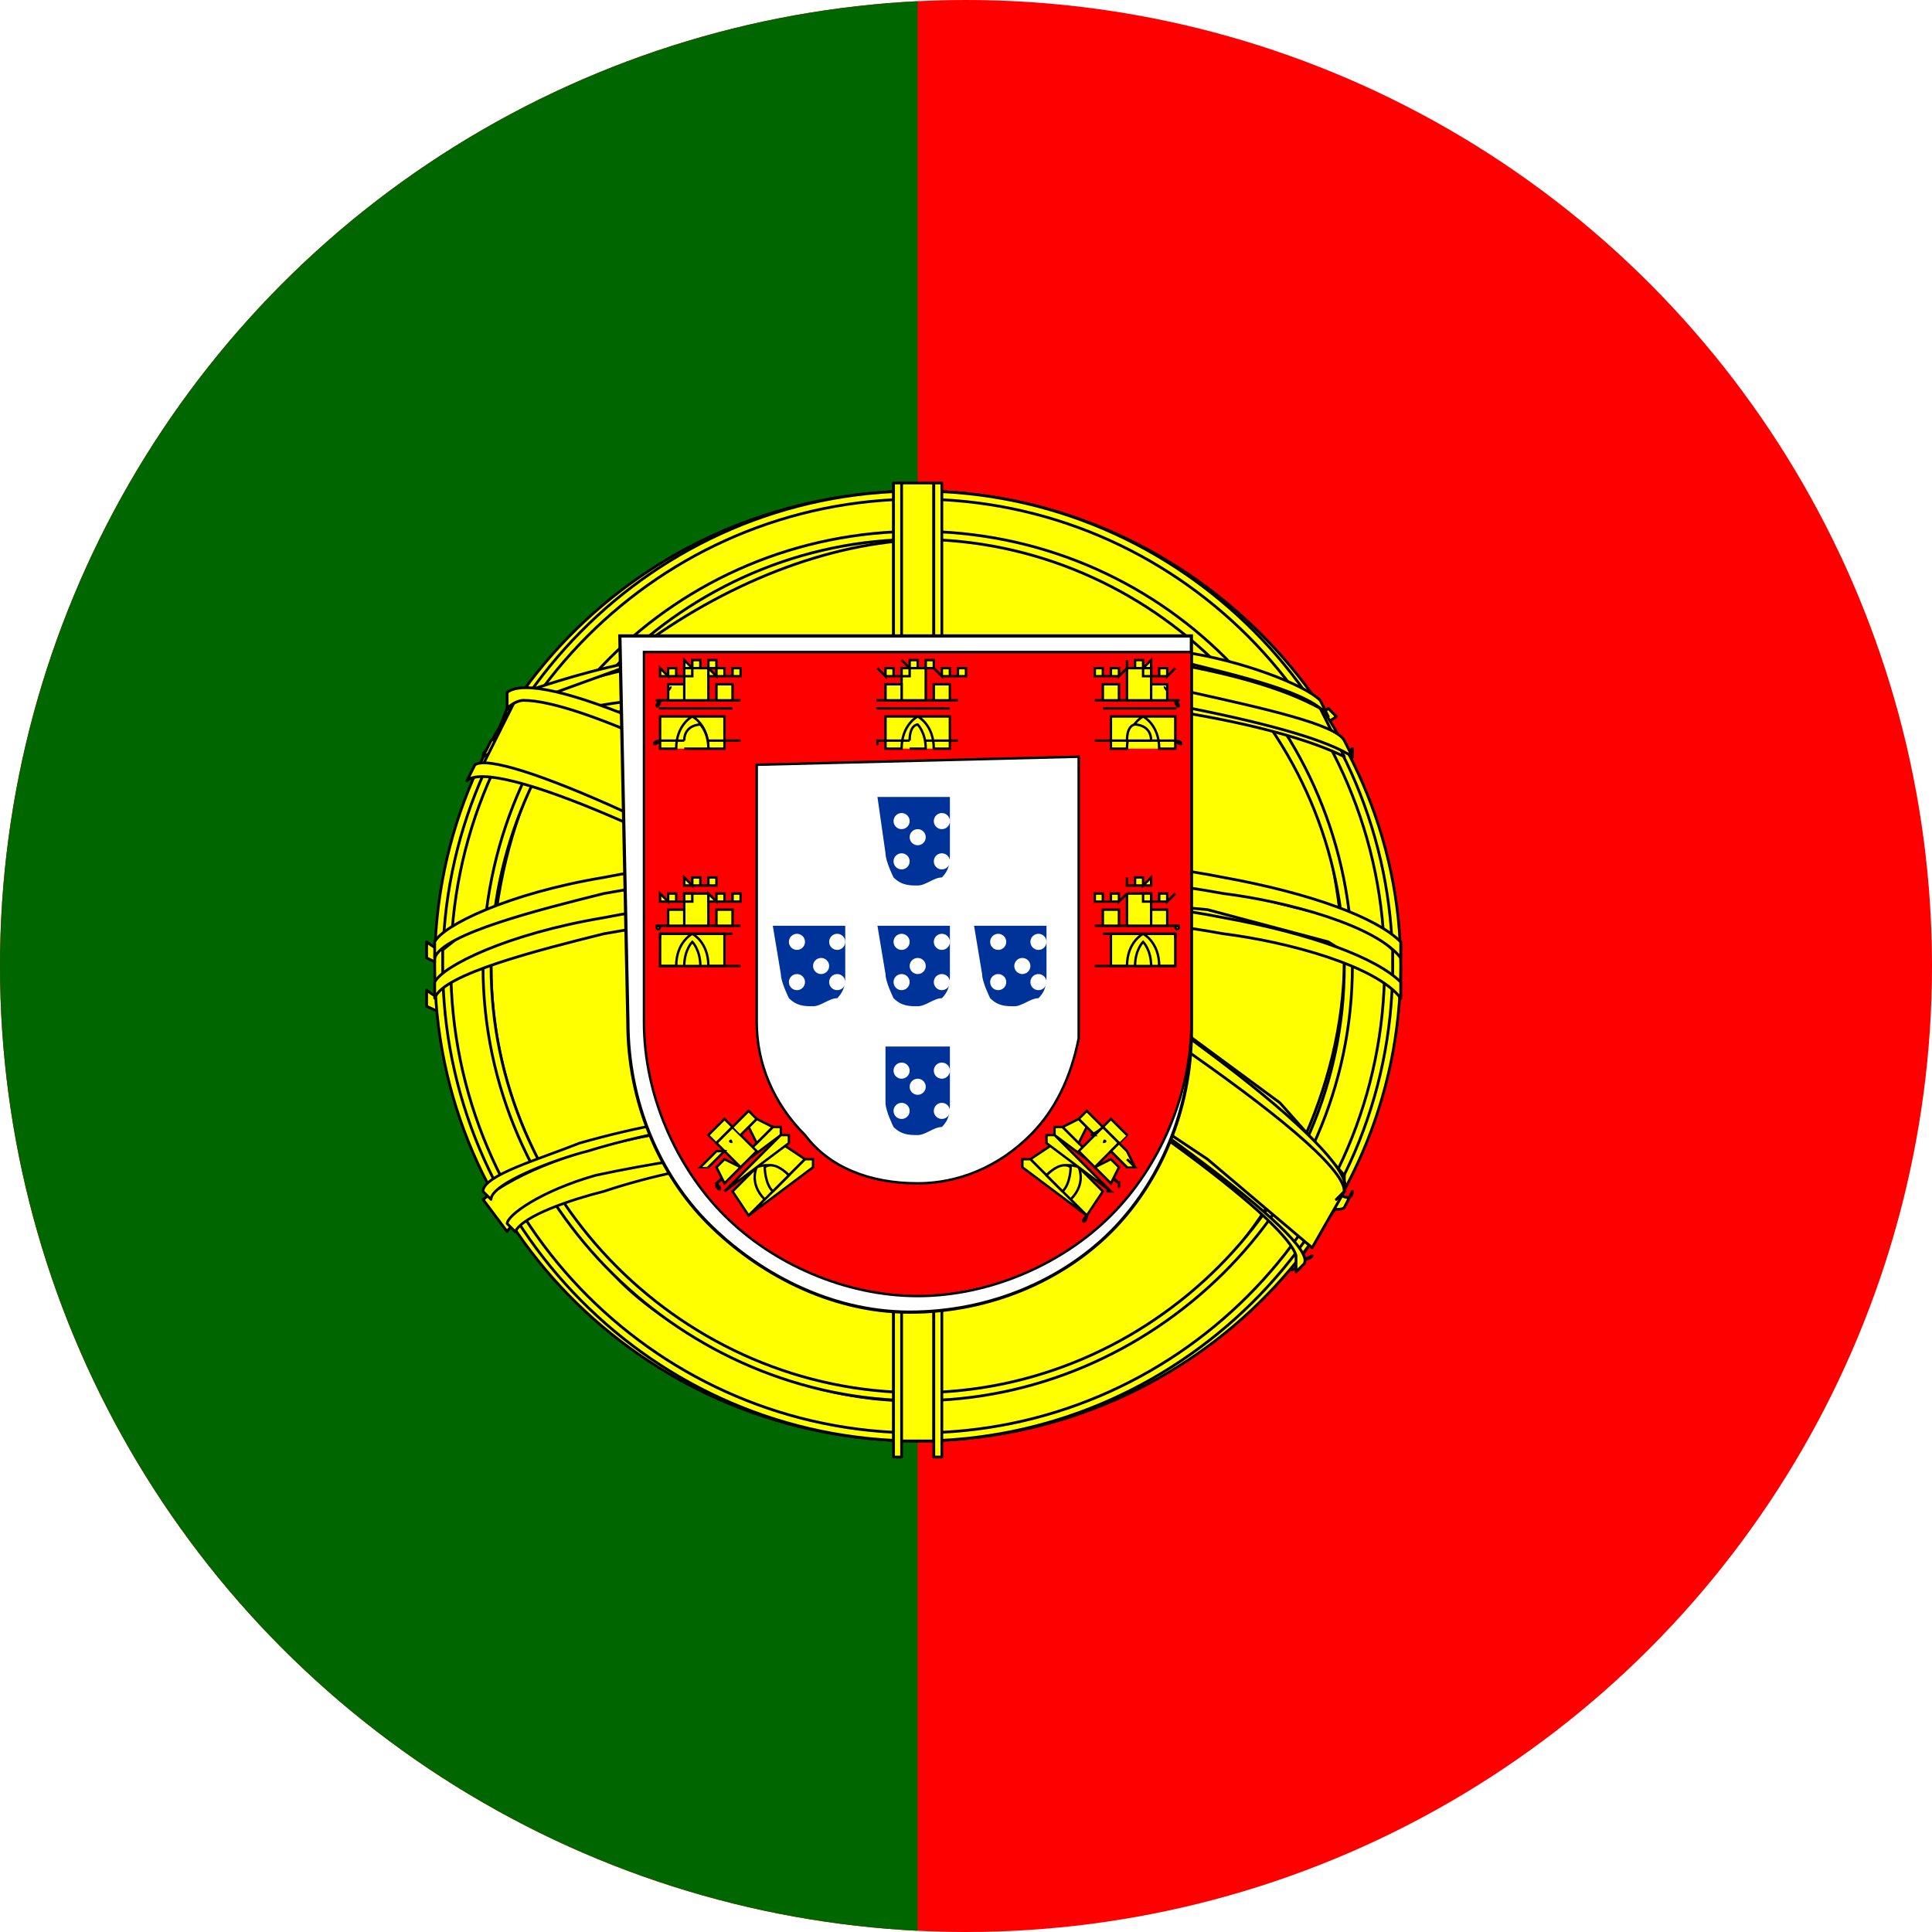 <?xml version="1.0" encoding="utf-8"?>
<!-- Generator: Adobe Illustrator 21.0.0, SVG Export Plug-In . SVG Version: 6.00 Build 0)  -->
<svg version="1.1" id="Слой_1" xmlns="http://www.w3.org/2000/svg" xmlns:xlink="http://www.w3.org/1999/xlink" x="0px" y="0px"
	 viewBox="0 0 24 24" style="enable-background:new 0 0 24 24;" xml:space="preserve">
<style type="text/css">
	.st0{clip-path:url(#SVGID_2_);}
	.st1{fill:#FF0000;}
	.st2{fill:#006600;}
	.st3{fill:#FFFF00;stroke:#000000;stroke-width:3.438000e-02;stroke-linecap:round;stroke-linejoin:round;}
	.st4{fill:#FFFF00;stroke:#000000;stroke-width:3.300000e-02;stroke-linecap:round;stroke-linejoin:round;}
	.st5{fill:#FFFFFF;stroke:#000000;stroke-width:4.022220e-02;}
	.st6{fill:#FF0000;stroke:#000000;stroke-width:3.044040e-02;}
	.st7{fill:#FFFF00;}
	.st8{fill:#FFFF00;stroke:#000000;stroke-width:3.000000e-02;}
	.st9{fill:#003399;}
	.st10{fill:#FFFFFF;}
</style>
<g>
	<defs>
		<circle id="SVGID_1_" cx="12" cy="12" r="12"/>
	</defs>
	<clipPath id="SVGID_2_">
		<use xlink:href="#SVGID_1_"  style="overflow:visible;"/>
	</clipPath>
	<g class="st0">
		<rect x="-3" class="st1" width="36" height="24"/>
		<rect x="-3" class="st2" width="14.4" height="24"/>
		<g>
			<path class="st3" d="M16.1,15.7C14.3,15.7,6,10.5,5.9,9.7l0.5-0.8c0.8,1.2,9.3,6.2,10.2,6.1L16.1,15.7"/>
			<path class="st3" d="M6.3,8.8c-0.2,0.4,2.2,1.9,5,3.6c2.8,1.7,5.2,2.8,5.4,2.6c0,0,0.1-0.2,0.1-0.2c0,0.1-0.1,0.1-0.2,0
				c-0.8-0.2-2.7-1.1-5.2-2.6c-2.4-1.5-4.6-2.9-4.9-3.4c0,0,0-0.1,0-0.2l0,0L6.3,8.8L6.3,8.8L6.3,8.8L6.3,8.8z M16.1,15.7
				c0,0.1-0.1,0.1-0.2,0c-0.7-0.1-2.7-1.1-5.2-2.5C7.9,11.6,5.6,10,5.9,9.6l0.1-0.1l0,0c-0.2,0.7,4.6,3.5,4.9,3.6
				c2.8,1.7,5.2,2.8,5.4,2.5L16.1,15.7L16.1,15.7L16.1,15.7z"/>
			<path class="st3" d="M11.4,10.2c1.8,0,4.1-0.2,5.3-0.8l-0.3-0.5c-0.8,0.4-3,0.7-5.1,0.7c-2.4,0-4.2-0.3-5-0.8L6.1,9.3
				C7.7,10,9.3,10.1,11.4,10.2"/>
			<path class="st3" d="M16.8,9.4c0,0.1-0.9,0.4-2.1,0.6c-0.8,0.1-1.9,0.2-3.3,0.2c-1.3,0-2.4-0.1-3.2-0.2C6.9,9.8,6.3,9.5,6,9.4
				c0,0,0-0.1,0.1-0.1c0.7,0.3,1.4,0.5,2.2,0.6c0.8,0.1,1.8,0.2,3.1,0.2c1.4,0,2.4-0.1,3.3-0.2c1.3-0.2,2-0.5,2.1-0.6L16.8,9.4
				L16.8,9.4L16.8,9.4z M16.6,8.9c-0.1,0.1-0.8,0.4-2,0.5c-0.8,0.1-1.8,0.2-3.1,0.2c-1.2,0-2.3-0.1-3-0.2C7.2,9.4,6.5,9.1,6.3,9
				c0,0,0-0.1,0.1-0.1C6.5,9,7.2,9.2,8.4,9.4c0.8,0.1,1.8,0.2,3,0.2c1.3,0,2.3-0.1,3.1-0.2c1.2-0.2,1.9-0.5,2-0.6L16.6,8.9L16.6,8.9
				L16.6,8.9z"/>
			<path class="st3" d="M5.5,12.3c1.1,0.6,3.6,0.9,5.9,0.9c2.1,0,4.9-0.3,6-0.9l0-0.6c-0.3,0.5-3.3,1-6,1c-2.6,0-5.1-0.4-5.9-1
				L5.5,12.3"/>
			<path class="st3" d="M17.4,12.3l0,0.1c-0.2,0.2-1.1,0.5-2.4,0.7c-0.9,0.1-2.2,0.3-3.7,0.3c-1.4,0-2.6-0.1-3.5-0.2
				c-1.4-0.2-2.3-0.6-2.5-0.7l0-0.2c0.5,0.4,2,0.6,2.5,0.7c0.9,0.1,2,0.2,3.5,0.2c1.5,0,2.7-0.1,3.7-0.2
				C15.9,12.8,17.2,12.5,17.4,12.3L17.4,12.3L17.4,12.3z M17.4,11.7l0,0.1c-0.2,0.2-1.1,0.5-2.4,0.7c-0.9,0.1-2.2,0.3-3.7,0.3
				c-1.4,0-2.6-0.1-3.5-0.2c-1.4-0.2-2.3-0.6-2.5-0.7l0-0.2c0.5,0.4,2,0.6,2.5,0.7c0.9,0.1,2,0.2,3.5,0.2c1.5,0,2.7-0.1,3.7-0.3
				C15.9,12.3,17.2,12,17.4,11.7L17.4,11.7L17.4,11.7z"/>
			<path class="st3" d="M11.4,15.6c-2.6,0-4.8-0.7-5.2-0.8l0.3,0.5c0.8,0.3,3,0.9,4.9,0.8c2-0.1,3.7-0.2,4.9-0.8l0.3-0.5
				C15.8,15.2,13,15.6,11.4,15.6"/>
			<path class="st4" d="M16.4,15.2c-0.1,0.1-0.1,0.2-0.2,0.2c-0.6,0.2-1.5,0.4-1.8,0.5c-0.8,0.2-2,0.3-3,0.3c-2.3,0-4.1-0.5-5-0.9
				l-0.1-0.1l0,0l0.1,0c1.6,0.6,3.3,0.8,5,0.8c1.1,0,2.1-0.1,3-0.3C15.7,15.5,16.2,15.3,16.4,15.2L16.4,15.2L16.4,15.2L16.4,15.2z
				 M16.7,14.7C16.7,14.7,16.7,14.7,16.7,14.7c0,0.1-0.1,0.1-0.1,0.2c-0.3,0.1-1.1,0.3-2.3,0.5c-0.8,0.1-1.3,0.2-2.8,0.2
				c-2.9-0.1-4.8-0.6-5.3-0.8l-0.1-0.1c1.7,0.4,3.4,0.8,5.4,0.8c1.4,0,2-0.1,2.8-0.2c1.4-0.2,2.1-0.4,2.3-0.5c0,0,0,0,0,0L16.7,14.7
				L16.7,14.7L16.7,14.7z"/>
			<path class="st3" d="M16.7,11.9c0,1.7-0.9,3.2-1.6,3.9c-1,0.9-2.3,1.6-3.8,1.6c-1.7,0-3.3-1.1-3.7-1.6c-0.8-1-1.5-2.2-1.5-3.8
				C6.2,10.1,6.9,8.8,8,8s2.4-1.3,3.6-1.3c1.3,0,2.9,0.7,4,2C16.3,9.5,16.6,10.5,16.7,11.9L16.7,11.9z M11.4,6.1c3.3,0,6,2.7,6,5.9
				c0,3.3-2.7,5.9-6,5.9S5.4,15.3,5.4,12S8.1,6.1,11.4,6.1"/>
			<path class="st3" d="M11.4,6.1c3.3,0,5.9,2.7,5.9,5.9c0,3.3-2.7,5.9-5.9,5.9c-3.3,0-5.9-2.7-5.9-5.9S8.1,6.1,11.4,6.1L11.4,6.1z
				 M5.6,12c0,3.2,2.6,5.8,5.8,5.8c3.2,0,5.8-2.6,5.8-5.8c0-3.2-2.6-5.8-5.8-5.8S5.6,8.8,5.6,12L5.6,12z"/>
			<path class="st3" d="M11.4,6.6c3,0,5.4,2.4,5.4,5.4c0,3-2.5,5.4-5.4,5.4S6,15,6,12C6,9,8.4,6.6,11.4,6.6L11.4,6.6z M6.1,12
				c0,2.9,2.4,5.3,5.3,5.3s5.3-2.4,5.3-5.3c0-2.9-2.4-5.3-5.3-5.3C8.5,6.7,6.1,9.1,6.1,12L6.1,12z"/>
			<path class="st3" d="M11.6,6h-0.5l0,11.9h0.5L11.6,6z"/>
			<path class="st3" d="M11.6,6h0.1l0,12.1h-0.1L11.6,6L11.6,6z M11.1,6h0.1l0,12.1h-0.1L11.1,6L11.1,6z"/>
			<path class="st3" d="M17.3,12.2v-0.4L17,11.5l-2-0.5L12,10.6l-3.5,0.2l-2.5,0.6l-0.5,0.4v0.4l1.3-0.6l3.1-0.5h2.9l2.2,0.2
				l1.5,0.4L17.3,12.2z"/>
			<path class="st3" d="M11.4,11.1c1.4,0,2.8,0.1,3.8,0.3c1.1,0.2,1.9,0.5,2.2,0.8l0,0.2c-0.3-0.4-1.4-0.7-2.2-0.8
				c-1.1-0.2-2.4-0.3-3.8-0.3c-1.5,0-2.8,0.1-3.9,0.3c-0.8,0.2-2,0.5-2.1,0.8v-0.2c0.1-0.2,0.9-0.6,2.1-0.8
				C8.5,11.2,9.9,11.1,11.4,11.1L11.4,11.1z M11.4,10.6c1.4,0,2.8,0.1,3.8,0.3c1.1,0.2,1.9,0.5,2.2,0.8l0,0.2
				c-0.3-0.4-1.4-0.7-2.2-0.8c-1.1-0.2-2.4-0.3-3.8-0.3c-1.5,0-2.8,0.1-3.9,0.3c-0.8,0.2-2,0.5-2.1,0.8v-0.2
				c0.1-0.2,0.9-0.6,2.1-0.8C8.5,10.7,9.9,10.6,11.4,10.6L11.4,10.6z"/>
			<path class="st3" d="M11.4,8c2.2,0,4.1,0.3,5,0.8l0.3,0.6c-0.8-0.4-2.8-0.8-5.3-0.8c-2,0-4.2,0.2-5.3,0.8l0.4-0.6
				C7.4,8.2,9.5,8,11.4,8"/>
			<path class="st3" d="M11.4,8.4c1.3,0,2.5,0.1,3.4,0.2c0.9,0.2,1.8,0.4,1.9,0.6l0.1,0.2c-0.3-0.2-1-0.4-2-0.6
				c-1-0.2-2.2-0.2-3.4-0.2c-1.4,0-2.5,0.1-3.5,0.2C6.9,9,6.2,9.3,6,9.4l0.1-0.2C6.5,9,7,8.8,7.9,8.7C8.9,8.5,10,8.4,11.4,8.4
				L11.4,8.4L11.4,8.4z M11.4,7.9c1.2,0,2.4,0.1,3.3,0.2c0.7,0.1,1.5,0.4,1.7,0.6l0.1,0.2c-0.2-0.3-1.1-0.5-1.9-0.7
				c-0.9-0.2-2.1-0.2-3.3-0.2c-1.3,0-2.4,0.1-3.3,0.2C7.2,8.5,6.6,8.7,6.4,8.8l0.1-0.2C6.8,8.5,7.4,8.3,8,8.2
				C8.9,8,10.1,7.9,11.4,7.9L11.4,7.9z"/>
			<path class="st3" d="M14.3,14.5c-1.1-0.2-2.2-0.2-3-0.2c-3.7,0-4.9,0.8-5,1l-0.3-0.4c0.9-0.7,2.9-1.1,5.3-1
				c1.2,0,2.3,0.1,3.2,0.3L14.3,14.5"/>
			<path class="st4" d="M11.4,14.2c1,0,2,0.1,3,0.2l-0.1,0.1c-0.9-0.2-1.9-0.2-2.9-0.2c-1.4,0-2.7,0.1-3.9,0.5
				c-0.4,0.1-1,0.3-1.1,0.5l-0.1-0.1c0-0.1,0.4-0.4,1.1-0.6C8.8,14.3,10.1,14.2,11.4,14.2L11.4,14.2L11.4,14.2z M11.4,13.7
				c1.1,0,2.2,0.1,3.2,0.3l-0.1,0.1c-1-0.2-1.9-0.3-3.1-0.3c-1.4,0-2.8,0.1-4.1,0.5c-0.4,0.1-1.2,0.4-1.2,0.6L6,14.8
				c0-0.2,0.7-0.4,1.2-0.6C8.6,13.8,10,13.7,11.4,13.7L11.4,13.7z"/>
			<path class="st3" d="M16.7,14.8l-0.4,0.7l-1.3-1.1l-3.3-2.2l-3.7-2L6,9.5l0.4-0.8l0.1-0.1l1.2,0.3l4,2l2.3,1.4l1.9,1.4l0.8,0.9
				L16.7,14.8z"/>
			<path class="st3" d="M5.9,9.5c0.3-0.2,2.8,0.9,5.4,2.5c2.6,1.6,5.1,3.4,4.9,3.7l-0.1,0.1l0,0c0,0,0-0.1,0-0.2
				c-0.1-0.4-1.9-1.8-4.8-3.5c-2.8-1.7-5.2-2.7-5.5-2.4L5.9,9.5L5.9,9.5L5.9,9.5z M16.7,14.8c0.2-0.4-2.1-2.2-5-3.9
				c-2.9-1.7-5-2.6-5.4-2.3L6.3,8.8c0,0,0,0,0,0c0.1-0.1,0.2-0.1,0.2-0.1c0.7,0,2.6,0.9,5.2,2.4C12.9,11.8,16.7,14.2,16.7,14.8
				c-0.1,0.1-0.1,0.1-0.1,0.1L16.7,14.8L16.7,14.8L16.7,14.8z"/>
		</g>
		<g>
			<path class="st5" d="M7.8,12.7c0,1,0.4,1.9,1,2.5c0.6,0.6,1.5,1.1,2.5,1.1c1,0,1.9-0.4,2.5-1c0.6-0.6,1-1.5,1-2.5h0V7.9l-7.1,0
				L7.8,12.7L7.8,12.7L7.8,12.7z"/>
			<path class="st6" d="M8,12.7L8,12.7c0,0.9,0.4,1.8,1,2.4c0.6,0.6,1.5,1,2.4,1c0.9,0,1.8-0.4,2.4-1c0.6-0.6,1-1.5,1-2.4h0V8.1
				L8,8.1L8,12.7 M13.4,9.4l0,2.9l0,0.3h0c0,0.1,0,0.2,0,0.3c-0.1,0.5-0.3,0.9-0.6,1.2c-0.4,0.4-0.9,0.6-1.4,0.6
				c-0.6,0-1.1-0.2-1.4-0.6c-0.4-0.4-0.6-0.9-0.6-1.4l0-3.2L13.4,9.4L13.4,9.4L13.4,9.4z"/>
			<g>
				<g id="castle">
					<path class="st7" d="M8.4,9.3c0-0.3,0.2-0.4,0.2-0.4c0,0,0.3,0.1,0.3,0.4L8.4,9.3"/>
					<path class="st8" d="M8.2,8.9l0,0.4l0.2,0c0-0.3,0.2-0.4,0.2-0.4c0,0,0.2,0.1,0.2,0.4h0.2l0-0.4L8.2,8.9L8.2,8.9L8.2,8.9z"/>
					<path class="st8" d="M8.2,9.2h1c0,0,0,0,0,0c0,0,0,0,0,0L8.2,9.2C8.1,9.3,8.1,9.3,8.2,9.2C8.1,9.3,8.1,9.2,8.2,9.2z"/>
					<path class="st8" d="M8.5,9.2C8.5,9,8.7,9,8.7,9c0,0,0.1,0.1,0.1,0.3H8.5"/>
					<path class="st8" d="M8.2,8.7h1c0,0,0,0,0,0c0,0,0,0,0,0L8.2,8.7C8.2,8.8,8.1,8.8,8.2,8.7C8.1,8.7,8.2,8.7,8.2,8.7z"/>
					<path class="st8" d="M8.2,8.8h0.9c0,0,0,0,0,0c0,0,0,0,0,0L8.2,8.8C8.2,8.9,8.2,8.9,8.2,8.8C8.2,8.8,8.2,8.8,8.2,8.8z"/>
					<path class="st8" d="M8.5,8.2L8.5,8.2L8.5,8.2l0.1,0.1V8.2l0.1,0v0.1h0.1V8.2h0.1l0,0.1c0,0,0,0,0,0H8.5c0,0,0,0,0,0L8.5,8.2
						L8.5,8.2L8.5,8.2z"/>
					<path class="st8" d="M8.8,8.3l0,0.4l-0.3,0l0-0.4L8.8,8.3"/>
					<path id="cp1" class="st8" d="M8.5,8.5l0,0.2l-0.2,0l0-0.2L8.5,8.5L8.5,8.5L8.5,8.5z"/>
					<g>
						<path id="cp1_1_" class="st8" d="M9.1,8.5l0,0.2l-0.2,0l0-0.2L9.1,8.5L9.1,8.5L9.1,8.5z"/>
					</g>
					<path id="cp2" class="st8" d="M8.2,8.3L8.2,8.3L8.2,8.3l0.1,0.1V8.3l0.1,0v0.1h0.1V8.3l0.1,0l0,0.1c0,0,0,0,0,0H8.2
						c0,0,0,0,0,0L8.2,8.3L8.2,8.3L8.2,8.3z"/>
					<g>
						<path id="cp2_1_" class="st8" d="M8.8,8.3L8.8,8.3L8.8,8.3l0.1,0.1V8.3l0.1,0v0.1h0.1V8.3l0.1,0l0,0.1c0,0,0,0,0,0H8.8
							c0,0,0,0,0,0L8.8,8.3L8.8,8.3L8.8,8.3z"/>
					</g>
					<path d="M8.6,8.4C8.6,8.4,8.7,8.4,8.6,8.4L8.6,8.4L8.6,8.4L8.6,8.4"/>
					<path id="cp3" d="M8.3,8.6C8.3,8.5,8.4,8.5,8.3,8.6L8.3,8.6L8.3,8.6L8.3,8.6"/>
					<g>
						<path id="cp3_1_" d="M9,8.6C9,8.5,9,8.5,9,8.6L9,8.6L9,8.6L9,8.6"/>
					</g>
				</g>
				<g>
					<g id="castle_1_">
						<path class="st7" d="M8.4,12c0-0.3,0.2-0.4,0.2-0.4c0,0,0.3,0.1,0.3,0.4L8.4,12"/>
						<path class="st8" d="M8.2,11.6l0,0.4l0.2,0c0-0.3,0.2-0.4,0.2-0.4c0,0,0.2,0.1,0.2,0.4h0.2l0-0.4L8.2,11.6L8.2,11.6L8.2,11.6z
							"/>
						<path class="st8" d="M8.2,12h1c0,0,0,0,0,0c0,0,0,0,0,0L8.2,12C8.1,12.1,8.1,12.1,8.2,12C8.1,12,8.1,12,8.2,12z"/>
						<path class="st8" d="M8.5,12c0-0.2,0.1-0.3,0.1-0.3c0,0,0.1,0.1,0.1,0.3H8.5"/>
						<path class="st8" d="M8.2,11.5h1c0,0,0,0,0,0c0,0,0,0,0,0L8.2,11.5C8.2,11.6,8.1,11.5,8.2,11.5C8.1,11.5,8.2,11.5,8.2,11.5z"
							/>
						<path class="st8" d="M8.2,11.6h0.9c0,0,0,0,0,0c0,0,0,0,0,0L8.2,11.6C8.2,11.7,8.2,11.6,8.2,11.6C8.2,11.6,8.2,11.6,8.2,11.6z
							"/>
						<path class="st8" d="M8.5,10.9L8.5,10.9L8.5,10.9L8.6,11v-0.1l0.1,0V11h0.1v-0.1h0.1l0,0.1c0,0,0,0,0,0H8.5c0,0,0,0,0,0
							L8.5,10.9L8.5,10.9L8.5,10.9z"/>
						<path class="st8" d="M8.8,11.1l0,0.4l-0.3,0l0-0.4L8.8,11.1"/>
						<path id="cp1_2_" class="st8" d="M8.5,11.3l0,0.2l-0.2,0l0-0.2L8.5,11.3L8.5,11.3L8.5,11.3z"/>
						<g>
							<path id="cp1_3_" class="st8" d="M9.1,11.3l0,0.2l-0.2,0l0-0.2L9.1,11.3L9.1,11.3L9.1,11.3z"/>
						</g>
						<path id="cp2_2_" class="st8" d="M8.2,11.1L8.2,11.1L8.2,11.1l0.1,0.1v-0.1l0.1,0v0.1h0.1v-0.1l0.1,0l0,0.1c0,0,0,0,0,0H8.2
							c0,0,0,0,0,0L8.2,11.1L8.2,11.1L8.2,11.1z"/>
						<g>
							<path id="cp2_3_" class="st8" d="M8.8,11.1L8.8,11.1L8.8,11.1l0.1,0.1v-0.1l0.1,0v0.1h0.1v-0.1l0.1,0l0,0.1c0,0,0,0,0,0H8.8
								c0,0,0,0,0,0L8.8,11.1L8.8,11.1L8.8,11.1z"/>
						</g>
						<path d="M8.6,11.2C8.6,11.2,8.7,11.2,8.6,11.2L8.6,11.2L8.6,11.2L8.6,11.2"/>
						<path id="cp3_2_" d="M8.3,11.3C8.3,11.3,8.4,11.3,8.3,11.3L8.3,11.3L8.3,11.3L8.3,11.3"/>
						<g>
							<path id="cp3_3_" d="M9,11.3C9,11.3,9,11.3,9,11.3L9,11.3L9,11.3L9,11.3"/>
						</g>
					</g>
					<g id="castle3">
						<g id="castle_2_">
							<path class="st7" d="M9.5,14.9c-0.2-0.2-0.1-0.5-0.1-0.5c0,0,0.2-0.1,0.5,0.1L9.5,14.9"/>
							<path class="st8" d="M9.1,14.8l0.2,0.3l0.2-0.2c-0.2-0.2-0.1-0.4-0.1-0.4c0,0,0.2-0.1,0.4,0.1l0.2-0.2l-0.3-0.2L9.1,14.8
								L9.1,14.8L9.1,14.8z"/>
							<path class="st8" d="M9.3,15.1l0.7-0.7c0,0,0,0,0.1,0c0,0,0,0,0,0.1L9.3,15.1C9.3,15.2,9.3,15.2,9.3,15.1
								C9.3,15.1,9.3,15.1,9.3,15.1z"/>
							<path class="st8" d="M9.6,14.8c-0.1-0.1-0.1-0.3-0.1-0.3c0,0,0.1-0.1,0.3,0.1L9.6,14.8"/>
							<path class="st8" d="M8.9,14.7L9.6,14c0,0,0,0,0.1,0c0,0,0,0,0,0.1L8.9,14.7C9,14.8,8.9,14.8,8.9,14.7
								C8.9,14.8,8.9,14.7,8.9,14.7z"/>
							<path class="st8" d="M9,14.8l0.7-0.7c0,0,0,0,0.1,0c0,0,0,0,0,0.1L9,14.8C9,14.8,9,14.8,9,14.8C9,14.8,9,14.8,9,14.8z"/>
							<path class="st8" d="M8.8,14.1L8.8,14.1L8.8,14.1L8.9,14L8.8,14.1L8.9,14l0,0l0,0l0,0L9,13.9l0.1,0.1c0,0,0,0,0,0l-0.2,0.2
								C8.9,14.2,8.9,14.2,8.8,14.1L8.8,14.1L8.8,14.1L8.8,14.1z"/>
							<path class="st8" d="M9.1,14l0.3,0.3l-0.2,0.2l-0.3-0.3L9.1,14"/>
							<path id="cp1_4_" class="st8" d="M9,14.4l0.2,0.1L9,14.7l-0.1-0.2L9,14.4L9,14.4L9,14.4z"/>
							<g>
								<path id="cp1_5_" class="st8" d="M9.4,13.9l0.2,0.1l-0.2,0.2l-0.1-0.2L9.4,13.9L9.4,13.9L9.4,13.9z"/>
							</g>
							<path id="cp2_4_" class="st8" d="M8.7,14.5L8.7,14.5L8.7,14.5l0.1-0.1L8.7,14.5l0.1-0.1l0,0l0,0l0,0l0.1-0.1L9,14.3
								c0,0,0,0,0,0l-0.2,0.2C8.8,14.5,8.8,14.5,8.7,14.5L8.7,14.5L8.7,14.5L8.7,14.5z"/>
							<g>
								<path id="cp2_5_" class="st8" d="M9.1,14L9.1,14L9.1,14l0.1-0.1L9.1,14l0.1-0.1l0,0l0,0l0,0l0.1-0.1l0.1,0.1c0,0,0,0,0,0
									l-0.2,0.2C9.2,14.1,9.2,14.1,9.1,14L9.1,14L9.1,14L9.1,14z"/>
							</g>
							<path d="M9.1,14.2C9,14.2,9.1,14.1,9.1,14.2l0.1,0L9.1,14.2L9.1,14.2"/>
							<path id="cp3_4_" d="M8.9,14.5C8.9,14.5,8.9,14.5,8.9,14.5L8.9,14.5L8.9,14.5L8.9,14.5"/>
							<g transform="matrix(0.705,-0.71,0.71,0.705,-35.341,275.109)">
								<path id="cp3_5_" d="M9.4,14.1C9.4,14,9.4,14,9.4,14.1L9.4,14.1L9.4,14.1L9.4,14.1"/>
							</g>
						</g>
					</g>
					<g>
						<g id="castle_3_">
							<path class="st7" d="M11.2,9.3c0-0.3,0.2-0.4,0.2-0.4c0,0,0.3,0.1,0.3,0.4L11.2,9.3"/>
							<path class="st8" d="M11,8.9l0,0.4l0.2,0c0-0.3,0.2-0.4,0.2-0.4c0,0,0.2,0.1,0.2,0.4h0.2l0-0.4L11,8.9L11,8.9L11,8.9z"/>
							<path class="st8" d="M10.9,9.2h1c0,0,0,0,0,0c0,0,0,0,0,0L10.9,9.2C10.9,9.3,10.9,9.3,10.9,9.2C10.9,9.3,10.9,9.2,10.9,9.2z"
								/>
							<path class="st8" d="M11.3,9.2C11.3,9,11.4,9,11.4,9c0,0,0.1,0.1,0.1,0.3H11.3"/>
							<path class="st8" d="M10.9,8.7h1c0,0,0,0,0,0c0,0,0,0,0,0L10.9,8.7C10.9,8.8,10.9,8.8,10.9,8.7C10.9,8.7,10.9,8.7,10.9,8.7z"
								/>
							<path class="st8" d="M10.9,8.8h0.9c0,0,0,0,0,0c0,0,0,0,0,0L10.9,8.8C10.9,8.9,10.9,8.9,10.9,8.8C10.9,8.8,10.9,8.8,10.9,8.8
								z"/>
							<path class="st8" d="M11.2,8.2L11.2,8.2L11.2,8.2l0.1,0.1V8.2l0.1,0v0.1h0.1V8.2h0.1l0,0.1c0,0,0,0,0,0h-0.3c0,0,0,0,0,0
								L11.2,8.2L11.2,8.2L11.2,8.2z"/>
							<path class="st8" d="M11.5,8.3l0,0.4l-0.3,0l0-0.4L11.5,8.3"/>
							<path id="cp1_6_" class="st8" d="M11.2,8.5l0,0.2l-0.2,0l0-0.2L11.2,8.5L11.2,8.5L11.2,8.5z"/>
							<g>
								<path id="cp1_7_" class="st8" d="M11.8,8.5l0,0.2l-0.2,0l0-0.2L11.8,8.5L11.8,8.5L11.8,8.5z"/>
							</g>
							<path id="cp2_6_" class="st8" d="M10.9,8.3L10.9,8.3L10.9,8.3L11,8.4V8.3l0.1,0v0.1h0.1V8.3l0.1,0l0,0.1c0,0,0,0,0,0H11
								c0,0,0,0,0,0L10.9,8.3L10.9,8.3L10.9,8.3z"/>
							<g>
								<path id="cp2_7_" class="st8" d="M11.6,8.3L11.6,8.3L11.6,8.3l0.1,0.1V8.3l0.1,0v0.1h0.1V8.3l0.1,0l0,0.1c0,0,0,0,0,0h-0.3
									c0,0,0,0,0,0L11.6,8.3L11.6,8.3L11.6,8.3z"/>
							</g>
							<path d="M11.4,8.4C11.4,8.4,11.4,8.4,11.4,8.4L11.4,8.4L11.4,8.4L11.4,8.4"/>
							<path id="cp3_6_" d="M11.1,8.6C11.1,8.5,11.1,8.5,11.1,8.6L11.1,8.6L11.1,8.6L11.1,8.6"/>
							<g>
								<path id="cp3_7_" d="M11.7,8.6C11.7,8.5,11.7,8.5,11.7,8.6L11.7,8.6L11.7,8.6L11.7,8.6"/>
							</g>
						</g>
						<g>
							<g>
								<g id="castle_4_">
									<path class="st7" d="M14.4,9.3c0-0.3-0.2-0.4-0.2-0.4c0,0-0.3,0.1-0.3,0.4L14.4,9.3"/>
									<path class="st8" d="M14.6,8.9l0,0.4l-0.2,0c0-0.3-0.2-0.4-0.2-0.4c0,0-0.2,0.1-0.2,0.4h-0.2l0-0.4L14.6,8.9L14.6,8.9
										L14.6,8.9z"/>
									<path class="st8" d="M14.6,9.2h-1c0,0,0,0,0,0c0,0,0,0,0,0L14.6,9.2C14.7,9.3,14.7,9.3,14.6,9.2
										C14.7,9.3,14.7,9.2,14.6,9.2z"/>
									<path class="st8" d="M14.3,9.2C14.3,9,14.1,9,14.1,9C14.1,9,14,9,14,9.2H14.3"/>
									<path class="st8" d="M14.6,8.7h-1c0,0,0,0,0,0c0,0,0,0,0,0L14.6,8.7C14.6,8.8,14.7,8.8,14.6,8.7
										C14.7,8.7,14.6,8.7,14.6,8.7z"/>
									<path class="st8" d="M14.6,8.8h-0.9c0,0,0,0,0,0c0,0,0,0,0,0L14.6,8.8C14.6,8.9,14.6,8.9,14.6,8.8
										C14.6,8.8,14.6,8.8,14.6,8.8z"/>
									<path class="st8" d="M14.3,8.2L14.3,8.2L14.3,8.2l-0.1,0.1V8.2l-0.1,0v0.1H14V8.2H14l0,0.1c0,0,0,0,0,0h0.3c0,0,0,0,0,0
										L14.3,8.2L14.3,8.2L14.3,8.2z"/>
									<path class="st8" d="M14,8.3l0,0.4l0.3,0l0-0.4L14,8.3"/>
									<path id="cp1_8_" class="st8" d="M14.3,8.5l0,0.2l0.2,0l0-0.2L14.3,8.5L14.3,8.5L14.3,8.5z"/>
									<g>
										<path id="cp1_9_" class="st8" d="M13.7,8.5l0,0.2l0.2,0l0-0.2L13.7,8.5L13.7,8.5L13.7,8.5z"/>
									</g>
									<path id="cp2_8_" class="st8" d="M14.6,8.3L14.6,8.3L14.6,8.3l-0.1,0.1V8.3l-0.1,0v0.1h-0.1V8.3l-0.1,0l0,0.1c0,0,0,0,0,0
										h0.3c0,0,0,0,0,0L14.6,8.3L14.6,8.3L14.6,8.3z"/>
									<g>
										<path id="cp2_9_" class="st8" d="M14,8.3L14,8.3L14,8.3l-0.1,0.1V8.3l-0.1,0v0.1h-0.1V8.3l-0.1,0l0,0.1c0,0,0,0,0,0h0.3
											c0,0,0,0,0,0L14,8.3L14,8.3L14,8.3z"/>
									</g>
									<path d="M14.2,8.4C14.2,8.4,14.1,8.4,14.2,8.4L14.2,8.4L14.2,8.4L14.2,8.4"/>
									<path id="cp3_8_" d="M14.5,8.6C14.5,8.5,14.4,8.5,14.5,8.6L14.5,8.6L14.5,8.6L14.5,8.6"/>
									<g>
										<path id="cp3_9_" d="M13.8,8.6C13.8,8.5,13.8,8.5,13.8,8.6L13.8,8.6L13.8,8.6L13.8,8.6"/>
									</g>
								</g>
								<g>
									<g id="castle_5_">
										<path class="st7" d="M14.4,12c0-0.3-0.2-0.4-0.2-0.4c0,0-0.3,0.1-0.3,0.4L14.4,12"/>
										<path class="st8" d="M14.6,11.6l0,0.4l-0.2,0c0-0.3-0.2-0.4-0.2-0.4c0,0-0.2,0.1-0.2,0.4h-0.2l0-0.4L14.6,11.6L14.6,11.6
											L14.6,11.6z"/>
										<path class="st8" d="M14.6,12h-1c0,0,0,0,0,0c0,0,0,0,0,0L14.6,12C14.7,12.1,14.7,12.1,14.6,12C14.7,12,14.7,12,14.6,12z"
											/>
										<path class="st8" d="M14.3,12c0-0.2-0.1-0.3-0.1-0.3c0,0-0.1,0.1-0.1,0.3H14.3"/>
										<path class="st8" d="M14.6,11.5h-1c0,0,0,0,0,0c0,0,0,0,0,0L14.6,11.5C14.6,11.6,14.7,11.5,14.6,11.5
											C14.7,11.5,14.6,11.5,14.6,11.5z"/>
										<path class="st8" d="M14.6,11.6h-0.9c0,0,0,0,0,0c0,0,0,0,0,0L14.6,11.6C14.6,11.7,14.6,11.6,14.6,11.6
											C14.6,11.6,14.6,11.6,14.6,11.6z"/>
										<path class="st8" d="M14.3,10.9L14.3,10.9L14.3,10.9L14.2,11v-0.1l-0.1,0V11H14v-0.1H14l0,0.1c0,0,0,0,0,0h0.3
											c0,0,0,0,0,0L14.3,10.9L14.3,10.9L14.3,10.9z"/>
										<path class="st8" d="M14,11.1l0,0.4l0.3,0l0-0.4L14,11.1"/>
										<path id="cp1_10_" class="st8" d="M14.3,11.3l0,0.2l0.2,0l0-0.2L14.3,11.3L14.3,11.3L14.3,11.3z"/>
										<g>
											<path id="cp1_11_" class="st8" d="M13.7,11.3l0,0.2l0.2,0l0-0.2L13.7,11.3L13.7,11.3L13.7,11.3z"/>
										</g>
										<path id="cp2_10_" class="st8" d="M14.6,11.1L14.6,11.1L14.6,11.1l-0.1,0.1v-0.1l-0.1,0v0.1h-0.1v-0.1l-0.1,0l0,0.1
											c0,0,0,0,0,0h0.3c0,0,0,0,0,0L14.6,11.1L14.6,11.1L14.6,11.1z"/>
										<g>
											<path id="cp2_11_" class="st8" d="M14,11.1L14,11.1L14,11.1l-0.1,0.1v-0.1l-0.1,0v0.1h-0.1v-0.1l-0.1,0l0,0.1
												c0,0,0,0,0,0h0.3c0,0,0,0,0,0L14,11.1L14,11.1L14,11.1z"/>
										</g>
										<path d="M14.2,11.2C14.2,11.2,14.1,11.2,14.2,11.2L14.2,11.2L14.2,11.2L14.2,11.2"/>
										<path id="cp3_10_" d="M14.5,11.3C14.5,11.3,14.4,11.3,14.5,11.3L14.5,11.3L14.5,11.3L14.5,11.3"/>
										<g>
											<path id="cp3_11_" d="M13.8,11.3C13.8,11.3,13.8,11.3,13.8,11.3L13.8,11.3L13.8,11.3L13.8,11.3"/>
										</g>
									</g>
									<g id="castle3_1_">
										<g id="castle_6_">
											<path class="st7" d="M13.3,14.9c0.2-0.2,0.1-0.5,0.1-0.5c0,0-0.2-0.1-0.5,0.1L13.3,14.9"/>
											<path class="st8" d="M13.7,14.8l-0.2,0.3l-0.2-0.2c0.2-0.2,0.1-0.4,0.1-0.4c0,0-0.2-0.1-0.4,0.1l-0.2-0.2l0.3-0.2
												L13.7,14.8L13.7,14.8L13.7,14.8z"/>
											<path class="st8" d="M13.5,15.1l-0.7-0.7c0,0,0,0-0.1,0c0,0,0,0,0,0.1L13.5,15.1C13.4,15.2,13.5,15.2,13.5,15.1
												C13.5,15.1,13.5,15.1,13.5,15.1z"/>
											<path class="st8" d="M13.2,14.8c0.1-0.1,0.1-0.3,0.1-0.3c0,0-0.1-0.1-0.3,0.1L13.2,14.8"/>
											<path class="st8" d="M13.9,14.7L13.2,14c0,0,0,0-0.1,0c0,0,0,0,0,0.1L13.9,14.7C13.8,14.8,13.8,14.8,13.9,14.7
												C13.9,14.8,13.9,14.7,13.9,14.7z"/>
											<path class="st8" d="M13.8,14.8l-0.7-0.7c0,0,0,0-0.1,0c0,0,0,0,0,0.1L13.8,14.8C13.7,14.8,13.8,14.8,13.8,14.8
												C13.8,14.8,13.8,14.8,13.8,14.8z"/>
											<path class="st8" d="M14,14.1L14,14.1L14,14.1L13.9,14L14,14.1L13.9,14l0,0l0,0l0,0l-0.1-0.1l-0.1,0.1c0,0,0,0,0,0
												l0.2,0.2C13.9,14.2,13.9,14.2,14,14.1L14,14.1L14,14.1L14,14.1z"/>
											<path class="st8" d="M13.7,14l-0.3,0.3l0.2,0.2l0.3-0.3L13.7,14"/>
											<path id="cp1_12_" class="st8" d="M13.8,14.4l-0.2,0.1l0.2,0.2l0.1-0.2L13.8,14.4L13.8,14.4L13.8,14.4z"/>
											<g>
												<path id="cp1_13_" class="st8" d="M13.4,13.9l-0.2,0.1l0.2,0.2l0.1-0.2L13.4,13.9L13.4,13.9L13.4,13.9z"/>
											</g>
											<path id="cp2_12_" class="st8" d="M14.1,14.5L14.1,14.5L14.1,14.5L14,14.4L14.1,14.5L14,14.3l0,0l0,0l0,0l-0.1-0.1
												l-0.1,0.1c0,0,0,0,0,0l0.2,0.2C14,14.5,14,14.5,14.1,14.5L14.1,14.5L14.1,14.5L14.1,14.5z"/>
											<g>
												<path id="cp2_13_" class="st8" d="M13.7,14L13.7,14L13.7,14l-0.1-0.1L13.7,14l-0.1-0.1l0,0l0,0l0,0l-0.1-0.1l-0.1,0.1
													c0,0,0,0,0,0l0.2,0.2C13.5,14.1,13.6,14.1,13.7,14L13.7,14L13.7,14L13.7,14z"/>
											</g>
											<path d="M13.7,14.2C13.8,14.2,13.7,14.1,13.7,14.2l-0.1,0L13.7,14.2L13.7,14.2"/>
											<path id="cp3_12_" d="M13.9,14.5C13.9,14.5,13.8,14.5,13.9,14.5L13.9,14.5L13.9,14.5L13.9,14.5"/>
											<g transform="matrix(-1,0,0,1,479.792,0)">
												<path id="cp3_13_" d="M13.4,14.1C13.4,14,13.4,14,13.4,14.1L13.4,14.1L13.4,14.1L13.4,14.1"/>
											</g>
										</g>
									</g>
									<g id="quina">
										<path class="st9" d="M11,12.1L11,12.1c0,0.1,0.1,0.3,0.1,0.3c0.1,0.1,0.2,0.1,0.3,0.1c0.1,0,0.2-0.1,0.3-0.1
											c0.1-0.1,0.1-0.2,0.1-0.3v-0.6l-0.9,0L11,12.1"/>
										<circle class="st10" cx="11.2" cy="11.7" r="0.1"/>
										<circle class="st10" cx="11.7" cy="11.7" r="0.1"/>
										<circle class="st10" cx="11.4" cy="12" r="0.1"/>
										<circle class="st10" cx="11.2" cy="12.2" r="0.1"/>
										<circle class="st10" cx="11.7" cy="12.2" r="0.1"/>
									</g>
									<g>
										<g id="quina_1_">
											<path class="st9" d="M11,10.6L11,10.6c0,0.1,0.1,0.3,0.1,0.3c0.1,0.1,0.2,0.1,0.3,0.1c0.1,0,0.2-0.1,0.3-0.1
												c0.1-0.1,0.1-0.2,0.1-0.3V9.9l-0.9,0L11,10.6"/>
											<circle class="st10" cx="11.2" cy="10.2" r="0.1"/>
											<circle class="st10" cx="11.7" cy="10.2" r="0.1"/>
											<circle class="st10" cx="11.4" cy="10.4" r="0.1"/>
											<circle class="st10" cx="11.2" cy="10.7" r="0.1"/>
											<circle class="st10" cx="11.7" cy="10.7" r="0.1"/>
										</g>
									</g>
									<g>
										<g id="quina_2_">
											<path class="st9" d="M9.7,12.1L9.7,12.1c0,0.1,0.1,0.3,0.1,0.3c0.1,0.1,0.2,0.1,0.3,0.1c0.1,0,0.2-0.1,0.3-0.1
												c0.1-0.1,0.1-0.2,0.1-0.3v-0.6l-0.9,0L9.7,12.1"/>
											<circle class="st10" cx="9.9" cy="11.7" r="0.1"/>
											<circle class="st10" cx="10.4" cy="11.7" r="0.1"/>
											<circle class="st10" cx="10.2" cy="12" r="0.1"/>
											<circle class="st10" cx="9.9" cy="12.2" r="0.1"/>
											<circle class="st10" cx="10.4" cy="12.2" r="0.1"/>
										</g>
									</g>
									<g>
										<g id="quina_3_">
											<path class="st9" d="M12.2,12.1L12.2,12.1c0,0.1,0.1,0.3,0.1,0.3c0.1,0.1,0.2,0.1,0.3,0.1c0.1,0,0.2-0.1,0.3-0.1
												c0.1-0.1,0.1-0.2,0.1-0.3v-0.6l-0.9,0L12.2,12.1"/>
											<circle class="st10" cx="12.4" cy="11.7" r="0.1"/>
											<circle class="st10" cx="12.9" cy="11.7" r="0.1"/>
											<circle class="st10" cx="12.7" cy="12" r="0.1"/>
											<circle class="st10" cx="12.4" cy="12.2" r="0.1"/>
											<circle class="st10" cx="12.9" cy="12.2" r="0.1"/>
										</g>
									</g>
									<g>
										<g id="quina_4_">
											<path class="st9" d="M11,13.7L11,13.7c0,0.1,0.1,0.3,0.1,0.3c0.1,0.1,0.2,0.1,0.3,0.1c0.1,0,0.2-0.1,0.3-0.1
												c0.1-0.1,0.1-0.2,0.1-0.3V13L11,13L11,13.7"/>
											<circle class="st10" cx="11.2" cy="13.3" r="0.1"/>
											<circle class="st10" cx="11.7" cy="13.3" r="0.1"/>
											<circle class="st10" cx="11.4" cy="13.5" r="0.1"/>
											<circle class="st10" cx="11.2" cy="13.8" r="0.1"/>
											<circle class="st10" cx="11.7" cy="13.8" r="0.1"/>
										</g>
									</g>
								</g>
							</g>
						</g>
					</g>
				</g>
			</g>
		</g>
	</g>
</g>
</svg>
